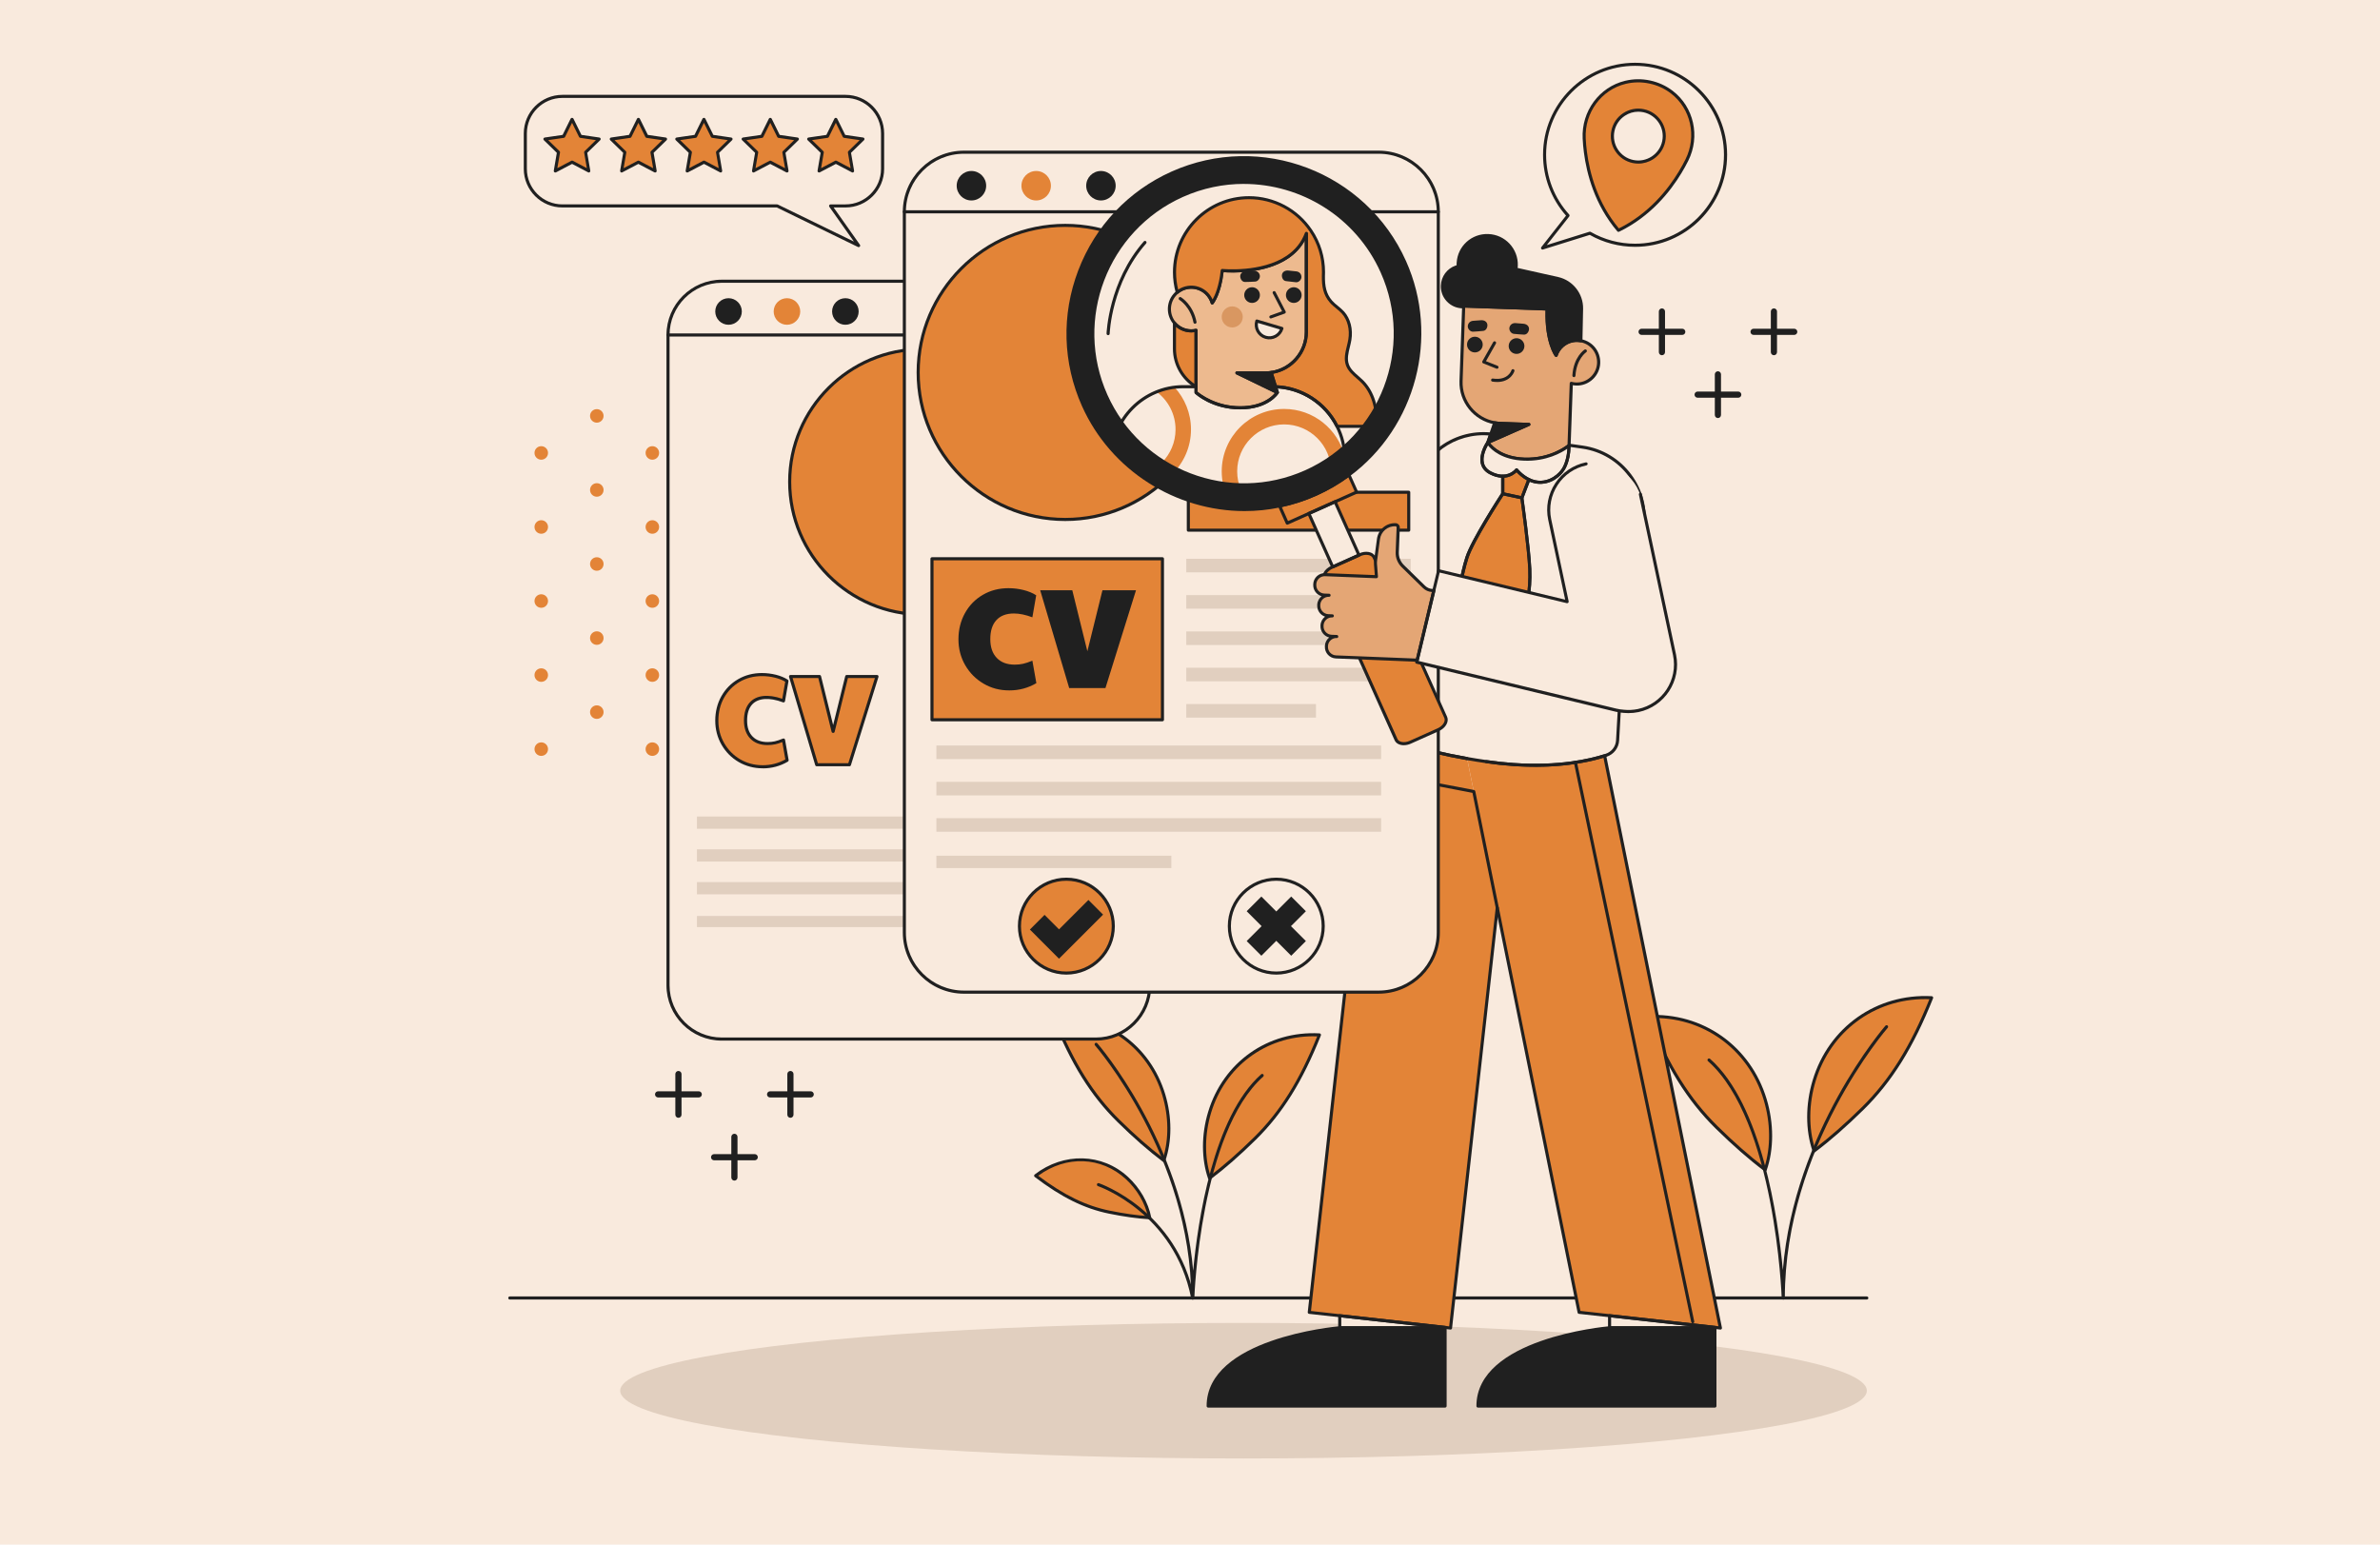 <?xml version="1.0" encoding="UTF-8"?>
<svg xmlns="http://www.w3.org/2000/svg" xmlns:xlink="http://www.w3.org/1999/xlink" viewBox="0 0 770.38 500">
  <defs>
    <style>
      .cls-1 {
        clip-path: url(#clippath);
      }

      .cls-2 {
        fill: none;
      }

      .cls-2, .cls-3, .cls-4, .cls-5, .cls-6, .cls-7, .cls-8, .cls-9 {
        stroke-width: 0px;
      }

      .cls-10 {
        stroke: #202020;
        stroke-linecap: round;
        stroke-linejoin: round;
      }

      .cls-10, .cls-3 {
        fill: #f9eadd;
      }

      .cls-4 {
        fill: #202020;
      }

      .cls-5 {
        fill: #e38437;
      }

      .cls-6 {
        fill: #e1cfbf;
      }

      .cls-7 {
        fill: #d99761;
      }

      .cls-8 {
        fill: #e4a675;
      }

      .cls-9 {
        fill: #edba8f;
      }
    </style>
    <clipPath id="clippath">
      <path class="cls-2" d="m422.69,152.67c-24.64,11.03-53.66-.05-64.69-24.68-11.03-24.65.04-53.66,24.68-64.7,24.63-11.02,53.66.04,64.69,24.69,11.03,24.63-.05,53.66-24.68,64.69Z"/>
    </clipPath>
  </defs>
  <g id="BACKGROUND">
    <rect class="cls-3" width="770.38" height="500"/>
  </g>
  <g id="OBJECTS">
    <g>
      <path class="cls-5" d="m177.39,194.56c0,1.21-.98,2.19-2.19,2.19s-2.19-.98-2.19-2.19.98-2.19,2.19-2.19,2.19.98,2.19,2.19Z"/>
      <path class="cls-5" d="m177.39,146.62c0,1.21-.98,2.19-2.19,2.19s-2.19-.98-2.19-2.19.98-2.19,2.19-2.19,2.19.98,2.19,2.19Z"/>
      <path class="cls-5" d="m177.39,218.53c0,1.21-.98,2.19-2.19,2.19s-2.19-.98-2.19-2.19.98-2.19,2.19-2.19,2.19.98,2.19,2.19Z"/>
      <path class="cls-5" d="m177.39,170.59c0,1.21-.98,2.19-2.19,2.19s-2.19-.98-2.19-2.19.98-2.19,2.19-2.19,2.19.98,2.19,2.19Z"/>
      <path class="cls-5" d="m177.39,242.5c0,1.21-.98,2.19-2.19,2.19s-2.19-.98-2.19-2.19.98-2.19,2.19-2.19,2.19.98,2.19,2.19Z"/>
      <circle class="cls-5" cx="193.18" cy="230.52" r="2.19"/>
      <path class="cls-5" d="m195.37,206.55c0,1.21-.98,2.19-2.19,2.19s-2.19-.98-2.19-2.19.98-2.19,2.19-2.19,2.19.98,2.19,2.19Z"/>
      <path class="cls-5" d="m195.37,182.57c0,1.21-.98,2.19-2.19,2.19s-2.19-.98-2.19-2.19.98-2.19,2.19-2.19,2.19.98,2.19,2.19Z"/>
      <circle class="cls-5" cx="193.18" cy="158.6" r="2.19"/>
      <circle class="cls-5" cx="193.18" cy="134.63" r="2.19"/>
      <circle class="cls-5" cx="211.16" cy="242.5" r="2.19"/>
      <circle class="cls-5" cx="211.16" cy="146.62" r="2.19"/>
      <circle class="cls-5" cx="211.16" cy="170.59" r="2.19"/>
      <circle class="cls-5" cx="211.16" cy="218.53" r="2.19"/>
      <path class="cls-5" d="m213.35,194.56c0,1.21-.98,2.19-2.19,2.19s-2.19-.98-2.19-2.19.98-2.19,2.19-2.19,2.19.98,2.19,2.19Z"/>
      <path class="cls-5" d="m231.33,230.52c0,1.21-.98,2.19-2.19,2.19s-2.19-.98-2.19-2.19.98-2.19,2.19-2.19,2.19.98,2.19,2.19Z"/>
      <path class="cls-5" d="m231.33,158.6c0,1.21-.98,2.19-2.19,2.19s-2.19-.98-2.19-2.19.98-2.19,2.19-2.19,2.19.98,2.19,2.19Z"/>
      <path class="cls-5" d="m231.33,206.55c0,1.21-.98,2.19-2.19,2.19s-2.19-.98-2.19-2.19.98-2.19,2.19-2.19,2.19.98,2.19,2.19Z"/>
      <path class="cls-5" d="m231.33,182.57c0,1.21-.98,2.19-2.19,2.19s-2.19-.98-2.19-2.19.98-2.19,2.19-2.19,2.19.98,2.19,2.19Z"/>
      <path class="cls-5" d="m249.31,146.62c0,1.21-.98,2.19-2.19,2.19s-2.19-.98-2.19-2.19.98-2.19,2.19-2.19,2.19.98,2.19,2.19Z"/>
      <path class="cls-5" d="m249.31,218.53c0,1.21-.98,2.19-2.19,2.19s-2.19-.98-2.19-2.19.98-2.19,2.19-2.19,2.19.98,2.19,2.19Z"/>
      <path class="cls-5" d="m231.33,134.63c0,1.21-.98,2.19-2.19,2.19s-2.19-.98-2.19-2.19.98-2.19,2.19-2.19,2.19.98,2.19,2.19Z"/>
      <path class="cls-5" d="m249.31,242.5c0,1.21-.98,2.19-2.19,2.19s-2.19-.98-2.19-2.19.98-2.19,2.19-2.19,2.19.98,2.19,2.19Z"/>
      <path class="cls-5" d="m249.31,194.56c0,1.21-.98,2.19-2.19,2.19s-2.19-.98-2.19-2.19.98-2.19,2.19-2.19,2.19.98,2.19,2.19Z"/>
      <path class="cls-5" d="m249.31,170.59c0,1.21-.98,2.19-2.19,2.19s-2.19-.98-2.19-2.19.98-2.19,2.19-2.19,2.19.98,2.19,2.19Z"/>
      <circle class="cls-5" cx="265.1" cy="230.52" r="2.19"/>
      <path class="cls-5" d="m267.29,206.55c0,1.21-.98,2.19-2.19,2.19s-2.19-.98-2.19-2.19.98-2.19,2.19-2.19,2.19.98,2.19,2.19Z"/>
      <path class="cls-5" d="m267.29,182.57c0,1.21-.98,2.19-2.19,2.19s-2.19-.98-2.19-2.19.98-2.19,2.19-2.19,2.19.98,2.19,2.19Z"/>
      <circle class="cls-5" cx="265.1" cy="158.6" r="2.19"/>
      <circle class="cls-5" cx="265.1" cy="134.63" r="2.19"/>
      <circle class="cls-5" cx="283.08" cy="170.59" r="2.19"/>
      <circle class="cls-5" cx="283.08" cy="218.53" r="2.19"/>
      <circle class="cls-5" cx="283.08" cy="146.62" r="2.19"/>
      <circle class="cls-5" cx="283.08" cy="242.5" r="2.19"/>
      <path class="cls-5" d="m285.27,194.56c0,1.21-.98,2.19-2.19,2.19s-2.19-.98-2.19-2.19.98-2.19,2.19-2.19,2.19.98,2.19,2.19Z"/>
    </g>
    <g>
      <path class="cls-5" d="m587.22,372.57c-2.51-7.22-2.18-15.51,0-22.75,5.07-16.82,20.5-27.77,38.03-26.84-5.38,13.52-11.87,25.56-22.31,35.83-4.94,4.86-10.19,9.59-15.73,13.76Z"/>
      <path class="cls-4" d="m587.22,373.07s-.1,0-.15-.02c-.15-.05-.27-.16-.33-.31-2.37-6.82-2.37-15.22,0-23.06,5.19-17.21,20.69-28.15,38.54-27.2.16,0,.31.09.39.23.09.14.1.3.04.45-6.32,15.85-13.23,26.96-22.42,36.01-5.6,5.51-10.76,10.03-15.78,13.8-.09.07-.19.1-.3.1Zm35.93-49.65c-16.51,0-30.6,10.45-35.45,26.54-2.23,7.39-2.3,15.29-.23,21.79,4.81-3.66,9.77-8.02,15.13-13.3,8.96-8.82,15.74-19.64,21.93-35.01-.46-.02-.92-.02-1.38-.02Z"/>
      <path class="cls-5" d="m571.38,378.69c2.51-7.22,2.18-15.51,0-22.75-5.07-16.82-20.5-27.77-38.03-26.84,5.38,13.52,11.87,25.56,22.31,35.83,4.94,4.86,10.19,9.59,15.73,13.76Z"/>
      <path class="cls-4" d="m571.38,379.19c-.11,0-.21-.03-.3-.1-5.02-3.78-10.18-8.29-15.78-13.8-9.19-9.05-16.1-20.15-22.42-36.01-.06-.15-.04-.32.04-.45.09-.14.23-.22.39-.23,17.86-.95,33.35,9.99,38.54,27.2,2.36,7.84,2.36,16.24,0,23.06-.05.15-.17.27-.33.31-.05.01-.1.02-.15.02Zm-37.31-49.63c6.19,15.37,12.97,26.19,21.93,35.01,5.36,5.28,10.31,9.63,15.13,13.3,2.08-6.5,2-14.4-.23-21.79-4.99-16.54-19.76-27.14-36.83-26.52Z"/>
      <path class="cls-4" d="m577.22,420.68c-.27,0-.49-.21-.5-.48-.02-.57-2.09-57.38-23.86-76.69-.21-.18-.23-.5-.04-.71.18-.21.5-.22.71-.04,16.74,14.85,21.99,51.33,23.56,68.37,3.63-44.93,32.88-78.73,33.19-79.09.18-.21.5-.23.71-.05.21.18.23.5.05.71-.33.38-33.31,38.51-33.31,87.49,0,.27-.22.5-.49.5h0Z"/>
    </g>
    <g>
      <path class="cls-5" d="m372.16,394.19c-.97-5.03-3.84-9.59-7.38-12.85-8.23-7.58-20.24-7.92-29.55-.74,7.33,5.6,14.8,9.94,23.84,11.79,4.28.87,8.69,1.55,13.08,1.81Z"/>
      <path class="cls-4" d="m372.16,394.69s-.02,0-.03,0c-3.99-.23-8.29-.83-13.15-1.82-8-1.63-15.42-5.3-24.05-11.88-.12-.09-.2-.24-.2-.4,0-.16.07-.3.19-.4,9.41-7.25,21.82-6.93,30.19.77,3.87,3.56,6.61,8.34,7.53,13.13.03.15-.01.31-.12.42-.09.11-.23.17-.38.17Zm-36.1-14.09c8.28,6.24,15.43,9.73,23.11,11.29,4.55.93,8.6,1.51,12.36,1.76-.99-4.37-3.55-8.69-7.09-11.95-7.98-7.34-19.3-7.76-28.38-1.11Z"/>
      <path class="cls-5" d="m376.71,375.66c2.34-6.75,2.04-14.51,0-21.28-4.74-15.73-19.17-25.97-35.57-25.1,5.04,12.64,11.1,23.91,20.86,33.51,4.62,4.54,9.53,8.97,14.71,12.87Z"/>
      <path class="cls-4" d="m376.71,376.16c-.11,0-.21-.03-.3-.1-4.69-3.53-9.52-7.75-14.76-12.91-8.6-8.46-15.07-18.85-20.97-33.68-.06-.15-.04-.32.04-.45.09-.14.23-.22.39-.23,16.72-.88,31.22,9.35,36.07,25.46,2.21,7.34,2.21,15.2,0,21.58-.05.15-.17.27-.33.31-.05.01-.1.02-.15.02Zm-34.84-46.41c5.78,14.35,12.12,24.45,20.48,32.69,5,4.92,9.62,8.99,14.11,12.4,1.93-6.07,1.85-13.42-.23-20.31-4.65-15.43-18.41-25.32-34.36-24.78Z"/>
      <path class="cls-5" d="m391.53,381.38c-2.34-6.75-2.04-14.51,0-21.28,4.74-15.73,19.17-25.97,35.57-25.1-5.04,12.64-11.1,23.91-20.86,33.51-4.62,4.54-9.53,8.97-14.71,12.87Z"/>
      <path class="cls-4" d="m391.53,381.88s-.1,0-.15-.02c-.15-.05-.27-.16-.33-.31-2.21-6.38-2.22-14.25,0-21.58,4.86-16.11,19.32-26.36,36.07-25.46.16,0,.31.09.39.23.09.14.1.3.04.46-5.91,14.83-12.38,25.22-20.97,33.68-5.23,5.15-10.06,9.38-14.76,12.91-.09.07-.19.1-.3.1Zm33.6-46.43c-15.42,0-28.59,9.77-33.12,24.8-2.08,6.89-2.15,14.25-.23,20.31,4.49-3.42,9.11-7.49,14.11-12.4,8.37-8.23,14.7-18.33,20.48-32.68-.41-.01-.83-.02-1.24-.02Z"/>
      <path class="cls-4" d="m386.06,420.68h0c-.27,0-.49-.23-.49-.5,0-45.81-30.83-81.44-31.14-81.79-.18-.21-.16-.52.05-.71.21-.18.52-.16.71.05.29.33,27.5,31.77,31.02,73.62,1.51-16.09,6.47-49.8,22.01-63.59.21-.18.52-.17.71.04.18.21.16.52-.04.71-20.34,18.05-22.28,71.16-22.3,71.7,0,.27-.23.48-.5.48Z"/>
      <path class="cls-4" d="m386.06,420.68c-.23,0-.44-.16-.49-.4-5.41-27.69-29.93-36.25-30.18-36.33-.26-.09-.4-.37-.31-.63.09-.26.37-.41.63-.31.25.08,25.32,8.81,30.84,37.08.05.27-.12.53-.4.59-.03,0-.06,0-.1,0Z"/>
    </g>
    <ellipse class="cls-6" cx="402.51" cy="450.18" rx="201.76" ry="21.94"/>
    <path class="cls-4" d="m604.27,420.67H165.02c-.28,0-.5-.22-.5-.5s.22-.5.5-.5h439.25c.28,0,.5.22.5.5s-.22.5-.5.5Z"/>
    <g>
      <g>
        <rect class="cls-3" x="216.23" y="91.04" width="155.93" height="245.32" rx="17.4" ry="17.4"/>
        <circle class="cls-4" cx="273.64" cy="100.83" r="4.3"/>
        <circle class="cls-5" cx="254.73" cy="100.83" r="4.3"/>
        <circle class="cls-4" cx="235.82" cy="100.83" r="4.3"/>
        <path class="cls-4" d="m354.76,336.86h-121.13c-9.87,0-17.9-8.03-17.9-17.9V108.44c0-9.87,8.03-17.9,17.9-17.9h121.13c9.87,0,17.9,8.03,17.9,17.9v210.51c0,9.87-8.03,17.9-17.9,17.9Zm-121.13-245.32c-9.32,0-16.9,7.58-16.9,16.9v210.51c0,9.32,7.58,16.9,16.9,16.9h121.13c9.32,0,16.9-7.58,16.9-16.9V108.44c0-9.32-7.58-16.9-16.9-16.9h-121.13Z"/>
        <path class="cls-4" d="m372.17,108.94h-155.93c-.28,0-.5-.22-.5-.5s.22-.5.5-.5h155.93c.28,0,.5.22.5.5s-.22.5-.5.5Z"/>
      </g>
      <rect class="cls-6" x="298.56" y="209.78" width="65.55" height="3.96"/>
      <rect class="cls-6" x="298.56" y="220.39" width="65.55" height="3.96"/>
      <rect class="cls-6" x="298.56" y="231" width="65.55" height="3.96"/>
      <rect class="cls-6" x="298.56" y="241.61" width="65.55" height="3.96"/>
      <rect class="cls-6" x="298.56" y="252.22" width="37.88" height="3.96"/>
      <g>
        <rect class="cls-6" x="225.59" y="264.32" width="129.88" height="3.96"/>
        <rect class="cls-6" x="225.59" y="274.93" width="129.88" height="3.96"/>
        <rect class="cls-6" x="225.59" y="285.54" width="129.88" height="3.96"/>
        <rect class="cls-6" x="225.59" y="296.51" width="68.61" height="3.6"/>
      </g>
      <g>
        <path class="cls-5" d="m239.35,246.24c-2.26-1.31-4.04-3.11-5.36-5.4-1.31-2.28-1.97-4.81-1.97-7.57s.64-5.37,1.91-7.64c1.27-2.27,3.02-4.05,5.23-5.33,2.21-1.29,4.7-1.93,7.47-1.93,1.49,0,2.96.18,4.4.54,1.44.36,2.67.87,3.69,1.54l-1.12,6.44c-1.99-.75-3.79-1.12-5.4-1.12-2.21,0-3.92.64-5.1,1.93-1.19,1.29-1.79,3.14-1.79,5.54s.63,4.19,1.89,5.5c1.26,1.31,3.01,1.97,5.25,1.97.86,0,1.66-.08,2.41-.25.75-.17,1.66-.47,2.74-.92l1.16,6.56c-2.41,1.41-5.04,2.12-7.89,2.12s-5.28-.66-7.53-1.97Z"/>
        <path class="cls-5" d="m255.9,218.98h9.38l4.4,17.81,4.4-17.81h9.8l-8.92,28.56h-10.59l-8.47-28.56Z"/>
      </g>
      <g>
        <path class="cls-4" d="m246.89,248.71c-2.84,0-5.46-.69-7.79-2.04-2.32-1.35-4.18-3.23-5.54-5.58-1.35-2.35-2.04-4.98-2.04-7.82s.66-5.55,1.97-7.88c1.31-2.34,3.13-4.2,5.42-5.52,2.28-1.33,4.88-2,7.72-2,1.53,0,3.05.19,4.52.55,1.49.38,2.79.91,3.85,1.6.17.11.25.31.22.51l-1.12,6.44c-.03.15-.12.27-.24.35-.13.07-.28.09-.42.03-4.48-1.69-8.06-1.37-9.96.68-1.1,1.19-1.65,2.94-1.65,5.21s.59,3.94,1.75,5.15c1.15,1.21,2.8,1.82,4.89,1.82.82,0,1.6-.08,2.3-.23.72-.16,1.62-.46,2.66-.89.14-.06.3-.05.43.02.13.07.23.2.25.35l1.16,6.56c.04.21-.06.41-.24.52-2.47,1.45-5.21,2.19-8.14,2.19Zm-.25-29.85c-2.67,0-5.1.63-7.22,1.86-2.13,1.24-3.82,2.97-5.05,5.15-1.22,2.18-1.84,4.67-1.84,7.39s.64,5.13,1.9,7.32c1.27,2.2,3.01,3.95,5.17,5.22t0,0c2.17,1.26,4.62,1.91,7.28,1.91s5.09-.63,7.33-1.88l-.99-5.61c-.85.33-1.61.57-2.25.71-.77.17-1.62.26-2.52.26-2.38,0-4.26-.71-5.61-2.12-1.35-1.4-2.03-3.37-2.03-5.85s.65-4.51,1.92-5.88c2.1-2.28,5.83-2.75,10.48-1.14l.96-5.52c-.91-.55-2.01-.98-3.27-1.3-1.39-.35-2.83-.52-4.28-.52Z"/>
        <path class="cls-4" d="m274.95,248.05h-10.59c-.22,0-.42-.15-.48-.36l-8.47-28.56c-.04-.15-.02-.31.08-.44.09-.13.24-.2.4-.2h9.38c.23,0,.43.16.49.38l3.92,15.84,3.91-15.84c.06-.22.26-.38.49-.38h9.8c.16,0,.31.08.4.2.09.13.12.29.07.45l-8.92,28.56c-.06.21-.26.35-.48.35Zm-10.21-1h9.85l8.61-27.56h-8.73l-4.31,17.43c-.11.45-.86.45-.97,0l-4.31-17.43h-8.32l8.17,27.56Z"/>
      </g>
      <circle class="cls-5" cx="298.56" cy="155.97" r="42.95" transform="translate(-37.27 129.85) rotate(-23.14)"/>
      <path class="cls-4" d="m298.56,199.42c-23.96,0-43.45-19.49-43.45-43.45s19.49-43.45,43.45-43.45,43.45,19.49,43.45,43.45-19.49,43.45-43.45,43.45Zm0-85.9c-23.41,0-42.45,19.04-42.45,42.45s19.04,42.45,42.45,42.45,42.45-19.04,42.45-42.45-19.04-42.45-42.45-42.45Z"/>
    </g>
    <g>
      <path class="cls-8" d="m509.1,110.29c.5-.09,1.02-.14,1.56-.12.36.02.72.06,1.07.12,3.37.64,5.86,3.66,5.74,7.2-.14,3.9-3.42,6.95-7.31,6.81-.54-.02-1.06-.1-1.55-.23l-.72,20.04v.07s-5.49,4.77-14.46,4.45c-8.98-.32-11.83-5.39-11.83-5.39l4.99-2.2,8.3-3.66-9.22-.33c-.63-.02-1.25-.09-1.85-.2-6.37-1.13-11.14-6.85-10.9-13.49l.85-24.04v-.26s27.01.96,27.01.96c-.38,10.58,2.92,15,2.92,15,.8-2.43,2.86-4.25,5.4-4.73Z"/>
      <path class="cls-4" d="m473.28,99.32c-3.66-.13-6.52-3.2-6.39-6.85.1-2.81,1.94-5.15,4.44-6.03.22-.07.44-.14.67-.19,0-.31-.02-.62,0-.93,0-.09,0-.18.02-.27.32-5.07,4.62-8.99,9.73-8.8,5.19.18,9.25,4.54,9.07,9.74-.02.38-.06.75-.12,1.12l13.58,3.04c4.56,1.03,7.76,5.11,7.67,9.77l-.21,10.37c-.35-.06-.71-.1-1.07-.12-.54-.02-1.06.03-1.56.12-2.54.48-4.6,2.3-5.4,4.73,0,0-3.3-4.42-2.92-15l-27-.96v.26c-.17.01-.33.01-.5,0Z"/>
      <path class="cls-4" d="m494.3,149.15c-.29,0-.59,0-.89-.02-9.16-.33-12.13-5.43-12.25-5.64-.07-.12-.08-.27-.04-.4.04-.13.14-.24.27-.3l11.3-4.98-7.04-.25c-.63-.02-1.28-.09-1.92-.21-6.69-1.19-11.55-7.21-11.31-14l.86-24.3c.01-.28.25-.51.52-.48l27,.96c.13,0,.26.06.35.16.09.1.14.23.13.36-.28,7.78,1.46,12.17,2.34,13.86,1.04-2.12,3.03-3.65,5.39-4.1,0,0,0,0,0,0,.58-.11,1.13-.15,1.67-.13.39.02.77.06,1.14.13,3.7.7,6.28,3.94,6.16,7.71-.15,4.17-3.68,7.45-7.83,7.29-.35-.01-.71-.05-1.05-.11l-.7,19.44c0,.14-.07.34-.17.43-.22.19-5.38,4.59-13.91,4.59Zm-11.95-5.69c.95,1.21,4.12,4.43,11.09,4.68,7.85.27,12.99-3.44,13.95-4.2l.71-19.88c0-.15.08-.29.2-.38.12-.09.28-.12.43-.08.47.12.95.2,1.44.21,3.6.13,6.66-2.71,6.79-6.33.11-3.27-2.13-6.08-5.33-6.69-.32-.06-.66-.09-1-.11-.46-.02-.93.02-1.44.11-2.35.44-4.27,2.13-5.02,4.39-.06.18-.21.31-.39.34-.18.03-.37-.04-.48-.19-.14-.18-3.3-4.54-3.03-14.82l-26-.92-.84,23.8c-.23,6.3,4.28,11.88,10.49,12.98.6.11,1.19.17,1.78.19l9.22.33c.23,0,.43.18.47.41.04.23-.08.46-.29.55l-12.73,5.61Z"/>
      <path class="cls-4" d="m503.7,115.52c-.16,0-.31-.07-.4-.2-.14-.18-3.3-4.54-3.03-14.82l-26.07-.93c-.08.14-.23.23-.4.24-.18,0-.36.01-.54,0-1.9-.07-3.66-.87-4.96-2.26-1.3-1.39-1.98-3.2-1.91-5.1.11-2.96,1.98-5.5,4.77-6.48.11-.04.22-.07.33-.1,0-.19,0-.38,0-.56,0-.09.01-.2.02-.31.34-5.37,4.85-9.44,10.24-9.24,5.46.19,9.74,4.79,9.55,10.26-.01.24-.03.48-.06.72l13.13,2.94c4.76,1.08,8.15,5.39,8.06,10.27l-.21,10.37c0,.15-.07.28-.18.38-.11.09-.26.13-.4.11-.33-.06-.67-.09-1.01-.11-.46-.02-.93.02-1.44.11-2.35.44-4.27,2.13-5.01,4.39-.06.18-.21.31-.39.34-.03,0-.05,0-.08,0Zm-29.92-16.96s.01,0,.02,0l27,.96c.13,0,.26.06.35.16.09.1.14.23.13.36-.28,7.78,1.46,12.17,2.34,13.86,1.04-2.12,3.03-3.65,5.39-4.1.59-.11,1.14-.15,1.67-.13.19.01.38.03.56.05l.2-9.81c.08-4.4-2.98-8.3-7.28-9.27l-13.58-3.04c-.26-.06-.43-.31-.38-.57.06-.35.09-.71.11-1.07.17-4.91-3.68-9.04-8.59-9.21-4.91-.17-8.91,3.48-9.21,8.33-.01.1-.02.17-.02.24,0,.32,0,.61,0,.91,0,.24-.16.45-.39.5-.21.05-.42.11-.62.18-2.39.84-4,3.03-4.09,5.57-.06,1.63.52,3.19,1.64,4.39,1.12,1.2,2.63,1.89,4.27,1.95.02,0,.03,0,.04,0,.08-.16.25-.26.44-.26Z"/>
      <path class="cls-4" d="m488.35,111.93c-.05,1.4,1.05,2.58,2.45,2.63,1.4.05,2.58-1.05,2.63-2.45.05-1.4-1.05-2.58-2.45-2.63-1.4-.05-2.58,1.05-2.63,2.45Z"/>
      <path class="cls-4" d="m474.86,111.45c-.05,1.4,1.05,2.58,2.45,2.63,1.4.05,2.58-1.05,2.63-2.45.05-1.4-1.05-2.58-2.45-2.63-1.4-.05-2.58,1.05-2.63,2.45Z"/>
      <path class="cls-4" d="m476.94,103.84c.76-.04,1.72-.1,2.36-.17.92-.09,1.93.29,2.13,1.31.16.84-.33,2.03-1.31,2.13-1.1.11-2.2.21-3.31.26-.93.04-1.77-.93-1.7-1.83.08-1.02.84-1.66,1.83-1.7Z"/>
      <path class="cls-4" d="m490.66,104.6c.76.08,1.72.16,2.36.19.92.05,1.87.58,1.91,1.62.03.85-.63,1.95-1.62,1.91-1.1-.06-2.21-.13-3.31-.25-.92-.1-1.61-1.19-1.41-2.06.24-1,1.08-1.51,2.06-1.41Z"/>
      <path class="cls-4" d="m484.56,119.37c-.06,0-.12-.01-.19-.04l-4.28-1.71c-.13-.05-.24-.16-.29-.3-.05-.14-.03-.29.04-.41l3.5-6.18c.14-.24.44-.32.68-.19.24.14.33.44.19.68l-3.22,5.69,3.75,1.5c.26.1.38.39.28.65-.08.2-.27.31-.46.31Z"/>
      <path class="cls-4" d="m484.58,123.65c-.47,0-.97-.04-1.51-.12-.27-.04-.46-.29-.42-.57.04-.27.29-.46.57-.42,4.99.74,6.01-2.65,6.02-2.68.08-.27.35-.42.62-.34.26.08.42.35.34.62-.01.04-1.06,3.52-5.62,3.52Z"/>
      <polygon class="cls-3" points="555.11 429.69 555.1 429.81 521 429.81 521 425.9 555.11 429.69"/>
      <path class="cls-4" d="m555.1,429.81v25.34h-76.7c0-21.61,42.6-25.34,42.6-25.34h34.1Z"/>
      <path class="cls-3" d="m486.43,154.15v5.68s-9.7,14.85-11.57,20.61c-1.86,5.77-2.69,12.51-2.69,12.51,0,0-2.78,21.96,6.25,24.19,9.04,2.22,15.49-19.6,15.49-19.6,0,0,1.61-6.12,1.28-13.34-.33-7.23-2.56-23.04-2.56-23.04l2.26-5.91c1.15.56,2.51.94,4.01.87,4.68-.23,7.04-4.08,7.04-4.08,0,0,1.95-2.59,1.95-7.86v-.07l4.41.63c12.65,1.83,21.51,13.67,19.69,26.32l-7.41,51.41v.13s-.96,17.05-.96,17.05c-.12,2.22-1.59,4.12-3.69,4.82-.17.06-.35.12-.53.17-5.11,1.64-15.03,3.84-29.58,2.83-2.75-.19-5.66-.49-8.74-.94-2.16-.31-4.22-.64-6.19-.99-15.29-2.68-24.86-6.26-29.67-8.42-.18-.08-.35-.17-.51-.27-1.87-1.13-2.78-3.39-2.15-5.52l8.84-30.16,5.89-40.89c1.78-12.29,13.02-21.01,25.27-19.79l-.96,2.75s-4.77,6.9.82,9.82c1.54.81,2.88,1.09,4.01,1.09Z"/>
      <path class="cls-5" d="m478.42,217.14c-9.03-2.23-6.25-24.19-6.25-24.19,0,0,.83-6.74,2.69-12.51,1.87-5.76,11.57-20.61,11.57-20.61l6.2,1.33s2.23,15.81,2.56,23.04c.33,7.22-1.28,13.34-1.28,13.34,0,0-6.45,21.82-15.49,19.6Z"/>
      <path class="cls-3" d="m507.89,144.18c0,5.27-1.95,7.86-1.95,7.86,0,0-2.36,3.85-7.04,4.08-1.5.07-2.86-.31-4.01-.87-2.45-1.19-3.99-3.16-3.99-3.16,0,0-1.52,2.04-4.47,2.06-1.13,0-2.47-.28-4.01-1.09-5.59-2.92-.82-9.82-.82-9.82,0,0,2.85,5.07,11.83,5.39,8.97.32,14.46-4.45,14.46-4.45Z"/>
      <path class="cls-5" d="m486.43,154.15c2.95-.02,4.47-2.06,4.47-2.06,0,0,1.54,1.97,3.99,3.16l-2.26,5.91-6.2-1.33v-5.68Z"/>
      <path class="cls-4" d="m485.67,137.05l9.22.33-8.3,3.66-4.99,2.2.96-2.75,1.23-3.51.03-.13c.6.11,1.22.18,1.85.2Z"/>
      <path class="cls-5" d="m489.82,247.47c14.55,1.01,24.47-1.19,29.58-2.83l37.47,185.25-1.76-.2-34.11-3.79-9.85-1.09-26.49-130.96-9.77-48.31c1.97.35,4.03.68,6.19.99,3.08.45,5.99.75,8.74.94Z"/>
      <path class="cls-5" d="m445.22,237.12c4.81,2.16,14.38,5.74,29.67,8.42l9.77,48.31-15.13,136.04-1.76-.2-34.11-3.79-9.85-1.09,20.9-187.96c.16.1.33.19.51.27Z"/>
      <polygon class="cls-3" points="467.77 429.69 467.76 429.81 433.66 429.81 433.66 425.9 467.77 429.69"/>
      <path class="cls-4" d="m467.76,429.81v25.34h-76.69c0-21.61,42.59-25.34,42.59-25.34h34.1Z"/>
      <path class="cls-4" d="m555.1,430.31h-34.1c-.28,0-.5-.22-.5-.5v-3.91c0-.14.06-.28.17-.37.11-.09.25-.14.39-.12l34.11,3.79c.27.03.46.27.44.54v.12c-.03.26-.25.46-.51.46Zm-33.6-1h25.66l-25.66-2.85v2.85Z"/>
      <path class="cls-4" d="m555.1,455.65h-76.7c-.28,0-.5-.22-.5-.5,0-21.82,41.3-25.68,43.06-25.84h34.14c.28,0,.5.22.5.5v25.34c0,.28-.22.5-.5.5Zm-76.19-1h75.69v-24.34h-33.6c-.37.04-41.43,3.87-42.09,24.34Z"/>
      <path class="cls-4" d="m496.97,248.23c-2.26,0-4.65-.08-7.19-.25-2.92-.2-5.87-.52-8.78-.94-2.14-.31-4.22-.64-6.2-.99-14.85-2.6-24.4-6.04-29.79-8.46-.2-.09-.39-.19-.57-.3-2.08-1.26-3.05-3.76-2.37-6.09l8.84-30.16,5.87-40.82c1.83-12.6,13.15-21.48,25.82-20.22.15.02.29.1.37.23.08.13.1.29.05.43l-.96,2.75s-.04.08-.06.12c-.02.03-2.38,3.5-1.68,6.36.29,1.16,1.07,2.09,2.32,2.74,1.3.69,2.58,1.03,3.78,1.03.28,0,.5.22.5.5v5.68c0,.1-.03.19-.08.27-.1.15-9.69,14.86-11.51,20.49-1.82,5.66-2.66,12.35-2.67,12.42-.03.22-2.62,21.55,5.87,23.64,8.46,2.08,14.83-19.04,14.89-19.26.01-.05,1.58-6.12,1.26-13.18-.33-7.12-2.53-22.84-2.56-22.99-.01-.08,0-.17.03-.25l2.26-5.91c.05-.13.15-.23.28-.29.13-.05.28-.05.4.02,1.24.6,2.51.88,3.77.82,4.35-.21,6.62-3.81,6.64-3.84.04-.06,1.88-2.59,1.88-7.6,0-.15.06-.32.17-.41.11-.09.26-.17.4-.15l4.41.63c12.96,1.87,21.98,13.94,20.11,26.89l-7.42,51.51-.95,17.04c-.13,2.43-1.71,4.49-4.03,5.27-.17.06-.36.12-.55.18-3.89,1.25-11.53,3.1-22.56,3.1Zm-16.75-107.35c-11.17,0-20.8,8.18-22.44,19.48l-5.89,40.89-8.86,30.23c-.56,1.89.23,3.93,1.93,4.95.15.09.3.17.45.24,5.34,2.4,14.8,5.8,29.55,8.38,1.97.35,4.05.68,6.17.99,2.88.42,5.81.74,8.7.94,14.77,1.03,24.75-1.32,29.39-2.81.19-.05.36-.11.52-.17,1.93-.64,3.25-2.36,3.36-4.38l.96-17.19,7.41-51.44c1.79-12.41-6.86-23.96-19.27-25.75l-3.85-.55c-.13,5.06-1.96,7.55-2.04,7.66-.08.13-2.53,4.04-7.42,4.28-1.26.06-2.52-.17-3.76-.69l-2.03,5.29c.21,1.52,2.24,16.13,2.55,22.96.33,7.21-1.28,13.43-1.3,13.49-.26.88-6.06,20.13-14.67,20.13-.47,0-.94-.06-1.42-.17-9.35-2.31-6.74-23.82-6.63-24.74,0-.07.86-6.85,2.71-12.6,1.8-5.54,10.54-19.06,11.55-20.61v-5.05c-1.21-.08-2.47-.46-3.74-1.13-1.51-.79-2.46-1.93-2.82-3.39-.77-3.11,1.45-6.6,1.79-7.1l.73-2.08c-.55-.04-1.11-.06-1.65-.06Z"/>
      <path class="cls-4" d="m479.72,217.8c-.47,0-.94-.06-1.42-.17h0c-9.35-2.31-6.74-23.82-6.63-24.74,0-.07.86-6.85,2.71-12.6,1.87-5.76,11.23-20.12,11.63-20.73.11-.17.33-.26.52-.22l6.2,1.33c.21.04.36.21.39.42.02.16,2.24,15.92,2.56,23.09.33,7.21-1.28,13.43-1.3,13.49-.26.88-6.06,20.13-14.67,20.13Zm-1.18-1.15c8.5,2.08,14.83-19.04,14.89-19.26.01-.05,1.58-6.12,1.26-13.18-.3-6.53-2.18-20.29-2.51-22.65l-5.52-1.18c-1.35,2.09-9.64,15.01-11.33,20.2-1.82,5.66-2.66,12.35-2.67,12.42-.03.22-2.62,21.54,5.87,23.64h0Z"/>
      <path class="cls-4" d="m498.54,156.63c-1.3,0-2.6-.31-3.87-.93-1.83-.89-3.16-2.18-3.78-2.86-.67.66-2.16,1.79-4.46,1.81-1.37,0-2.8-.39-4.25-1.15-1.51-.79-2.46-1.93-2.82-3.39-.81-3.29,1.72-7.01,1.83-7.16.1-.14.26-.22.43-.21.17,0,.33.1.41.25.03.05,2.85,4.83,11.41,5.14,8.71.3,14.06-4.28,14.11-4.33.15-.13.36-.16.54-.08.18.08.29.26.29.46,0,5.38-1.97,8.05-2.05,8.16-.08.13-2.53,4.04-7.42,4.28-.13,0-.26,0-.38,0Zm-7.64-5.04c.15,0,.3.07.39.19.01.02,1.5,1.9,3.82,3.02,1.24.6,2.51.88,3.77.82,4.36-.21,6.62-3.81,6.64-3.84.04-.06,1.62-2.24,1.85-6.57-1.89,1.33-6.85,4.17-13.95,3.92-7.28-.26-10.65-3.54-11.79-4.98-.64,1.13-1.82,3.6-1.29,5.73.29,1.16,1.07,2.09,2.32,2.74,1.3.69,2.58,1.03,3.78,1.03,2.65-.02,4.01-1.79,4.07-1.86.09-.12.24-.2.39-.2h0Z"/>
      <path class="cls-4" d="m492.63,161.66s-.07,0-.1-.01l-6.2-1.33c-.23-.05-.4-.25-.4-.49v-5.68c0-.27.22-.5.5-.5,2.65-.02,4.02-1.79,4.07-1.86.09-.12.24-.2.39-.2.16,0,.3.07.4.19.01.02,1.5,1.9,3.82,3.02.23.11.34.39.25.63l-2.26,5.91c-.08.2-.26.32-.47.32Zm-5.7-2.23l5.39,1.16,1.95-5.09c-1.62-.87-2.8-2.02-3.37-2.65-.62.61-1.95,1.63-3.96,1.79v4.8Z"/>
      <path class="cls-4" d="m481.6,143.74c-.12,0-.25-.05-.34-.13-.15-.13-.2-.34-.13-.53l2.2-6.34c.06-.26.31-.43.58-.38.59.11,1.19.17,1.77.19h0l9.22.33c.23,0,.43.18.47.41.04.23-.08.46-.29.55l-13.29,5.86c-.07.03-.13.04-.2.04Zm2.56-6.33l-1.71,4.9,10.24-4.52-7.04-.25c-.49-.02-.99-.06-1.49-.14Z"/>
      <path class="cls-4" d="m469.53,430.39s-.04,0-.06,0l-1.76-.2-43.96-4.88c-.13-.01-.25-.08-.34-.18-.08-.1-.12-.24-.11-.37l20.9-187.96c.02-.17.12-.32.28-.39.16-.08.34-.07.48.03.14.09.29.17.45.24,5.34,2.4,14.8,5.8,29.55,8.38.27.05.45.31.41.58-.05.27-.31.46-.58.41-14.75-2.59-24.27-5.99-29.68-8.41l-20.76,186.74,44.73,4.97,15.07-135.54c.03-.27.26-.47.55-.44.27.03.47.28.44.55l-15.13,136.04c-.01.13-.08.25-.19.33-.09.07-.2.11-.31.11Z"/>
      <path class="cls-4" d="m467.76,430.31h-34.1c-.28,0-.5-.22-.5-.5v-3.91c0-.14.06-.28.17-.37.11-.09.25-.14.39-.12l34.11,3.79c.27.03.46.27.44.54v.12c-.03.26-.25.46-.51.46Zm-33.6-1h25.66l-25.66-2.85v2.85Z"/>
      <path class="cls-4" d="m467.76,455.65h-76.69c-.28,0-.5-.22-.5-.5,0-21.82,41.29-25.68,43.05-25.84h34.14c.28,0,.5.22.5.5v25.34c0,.28-.22.5-.5.5Zm-76.18-1h75.68v-24.34h-33.6c-.37.04-41.43,3.87-42.08,24.34Z"/>
      <path class="cls-4" d="m547.92,428.36c-.23,0-.44-.16-.49-.4l-37.97-181.06c-.06-.27.12-.54.39-.59.27-.06.53.12.59.39l37.97,181.06c.06.27-.12.54-.39.59-.03,0-.07.01-.1.01Z"/>
      <path class="cls-4" d="m556.87,430.39s-.04,0-.06,0l-1.76-.2-43.96-4.88c-.22-.02-.39-.18-.44-.4l-34.03-168.26-13.59-2.6c-.27-.05-.45-.31-.4-.59.05-.27.32-.45.58-.4l13.92,2.67c.2.04.36.19.4.39l34.03,168.23,44.68,4.96-37.22-184.03c-4.91,1.51-14.84,3.68-29.23,2.69-2.92-.2-5.87-.52-8.78-.94-.27-.04-.46-.29-.42-.57.04-.27.29-.46.57-.42,2.88.42,5.81.74,8.7.94,14.77,1.03,24.75-1.32,29.39-2.81.13-.04.28-.03.41.05.12.07.21.19.24.33l37.47,185.25c.03.16-.01.32-.12.44-.09.1-.23.16-.37.16Z"/>
      <path class="cls-4" d="m509.46,122.08s-.02,0-.03,0c-.28-.02-.49-.26-.47-.53.38-6,3.79-8.28,3.93-8.37.23-.15.54-.08.69.15.15.23.09.54-.14.69-.03.02-3.13,2.13-3.48,7.6-.02.26-.24.47-.5.47Z"/>
    </g>
    <g>
      <g>
        <rect class="cls-3" x="292.73" y="49.27" width="172.83" height="271.89" rx="19.29" ry="19.29"/>
        <path class="cls-4" d="m351.59,60.12c0,2.63,2.14,4.77,4.77,4.77s4.77-2.14,4.77-4.77-2.14-4.77-4.77-4.77-4.77,2.14-4.77,4.77Z"/>
        <circle class="cls-5" cx="335.4" cy="60.12" r="4.77"/>
        <circle class="cls-4" cx="314.44" cy="60.12" r="4.77"/>
        <path class="cls-4" d="m446.27,321.67h-134.25c-10.91,0-19.79-8.88-19.79-19.79V68.56c0-10.91,8.88-19.79,19.79-19.79h134.25c10.91,0,19.79,8.88,19.79,19.79v233.31c0,10.91-8.88,19.79-19.79,19.79ZM312.02,49.77c-10.36,0-18.79,8.43-18.79,18.79v233.31c0,10.36,8.43,18.79,18.79,18.79h134.25c10.36,0,18.79-8.43,18.79-18.79V68.56c0-10.36-8.43-18.79-18.79-18.79h-134.25Z"/>
        <path class="cls-4" d="m465.56,69.06h-172.83c-.28,0-.5-.22-.5-.5s.22-.5.5-.5h172.83c.28,0,.5.22.5.5s-.22.5-.5.5Z"/>
      </g>
      <rect class="cls-6" x="383.98" y="180.88" width="72.65" height="4.39"/>
      <rect class="cls-6" x="383.98" y="192.64" width="72.65" height="4.39"/>
      <rect class="cls-6" x="383.98" y="204.4" width="72.65" height="4.39"/>
      <rect class="cls-6" x="383.98" y="216.15" width="72.65" height="4.39"/>
      <rect class="cls-6" x="383.98" y="227.91" width="41.99" height="4.39"/>
      <rect class="cls-5" x="384.65" y="159.35" width="71.34" height="12.27"/>
      <rect class="cls-5" x="301.67" y="180.88" width="74.6" height="52.11"/>
      <g>
        <rect class="cls-6" x="303.1" y="241.33" width="143.95" height="4.39"/>
        <rect class="cls-6" x="303.1" y="253.09" width="143.95" height="4.39"/>
        <rect class="cls-6" x="303.1" y="264.85" width="143.95" height="4.39"/>
        <rect class="cls-6" x="303.1" y="277.01" width="76.05" height="3.99"/>
      </g>
      <g>
        <path class="cls-4" d="m318.36,221.29c-2.5-1.46-4.48-3.45-5.94-5.98-1.46-2.53-2.18-5.33-2.18-8.39s.71-5.95,2.12-8.47c1.41-2.52,3.34-4.49,5.8-5.91,2.45-1.43,5.21-2.14,8.28-2.14,1.66,0,3.28.2,4.88.6,1.59.4,2.96.97,4.09,1.7l-1.24,7.13c-2.21-.83-4.2-1.24-5.98-1.24-2.45,0-4.34.71-5.66,2.14-1.32,1.43-1.98,3.47-1.98,6.14s.7,4.64,2.09,6.1c1.39,1.46,3.34,2.18,5.82,2.18.95,0,1.84-.09,2.67-.27.83-.18,1.84-.52,3.04-1.01l1.29,7.27c-2.67,1.57-5.58,2.35-8.74,2.35s-5.85-.73-8.35-2.19Z"/>
        <path class="cls-4" d="m336.69,191.08h10.4l4.88,19.74,4.88-19.74h10.86l-9.89,31.66h-11.73l-9.39-31.66Z"/>
      </g>
      <circle class="cls-5" cx="344.8" cy="120.56" r="47.6"/>
      <path class="cls-4" d="m455.99,172.12h-71.34c-.28,0-.5-.22-.5-.5v-12.27c0-.28.22-.5.5-.5h71.34c.28,0,.5.22.5.5v12.27c0,.28-.22.5-.5.5Zm-70.84-1h70.34v-11.27h-70.34v11.27Z"/>
      <path class="cls-4" d="m376.27,233.49h-74.6c-.28,0-.5-.22-.5-.5v-52.11c0-.28.22-.5.5-.5h74.6c.28,0,.5.22.5.5v52.11c0,.28-.22.5-.5.5Zm-74.1-1h73.6v-51.11h-73.6v51.11Z"/>
      <path class="cls-4" d="m344.8,168.66c-26.52,0-48.1-21.58-48.1-48.1s21.58-48.1,48.1-48.1,48.1,21.58,48.1,48.1-21.58,48.1-48.1,48.1Zm0-95.21c-25.97,0-47.1,21.13-47.1,47.1s21.13,47.1,47.1,47.1,47.1-21.13,47.1-47.1-21.13-47.1-47.1-47.1Z"/>
      <g>
        <circle class="cls-3" cx="413.12" cy="299.8" r="15.19"/>
        <path class="cls-4" d="m413.12,315.49c-8.65,0-15.69-7.04-15.69-15.69s7.04-15.69,15.69-15.69,15.69,7.04,15.69,15.69-7.04,15.69-15.69,15.69Zm0-30.38c-8.1,0-14.69,6.59-14.69,14.69s6.59,14.69,14.69,14.69,14.69-6.59,14.69-14.69-6.59-14.69-14.69-14.69Z"/>
        <polygon class="cls-4" points="417.87 299.8 422.7 304.63 417.95 309.38 413.12 304.55 408.29 309.38 403.54 304.63 408.37 299.8 403.54 294.97 408.29 290.22 413.12 295.05 417.95 290.22 422.7 294.97 417.87 299.8"/>
      </g>
      <g>
        <circle class="cls-5" cx="345.17" cy="299.8" r="15.19"/>
        <path class="cls-4" d="m345.17,315.49c-8.65,0-15.69-7.04-15.69-15.69s7.04-15.69,15.69-15.69,15.69,7.04,15.69,15.69-7.04,15.69-15.69,15.69Zm0-30.38c-8.1,0-14.69,6.59-14.69,14.69s6.59,14.69,14.69,14.69,14.69-6.59,14.69-14.69-6.59-14.69-14.69-14.69Z"/>
        <polygon class="cls-4" points="342.79 310.34 333.36 300.9 338.11 296.15 342.79 300.84 352.31 291.32 357.06 296.07 342.79 310.34"/>
      </g>
    </g>
    <g class="cls-1">
      <rect class="cls-3" x="325.41" y="37.28" width="141.83" height="141.83"/>
      <g>
        <path class="cls-3" d="m435.28,148.4v61.31h-75.47v-61.3c0-9.73,6.06-18.11,14.6-21.55,1.82-.75,3.76-1.26,5.77-1.51.94-.12,1.9-.18,2.87-.18h4.11v1.88s5.32,4.96,14.29,4.96,12.01-4.96,12.01-4.96l-.58-1.86c8.69.31,16.21,5.46,19.92,12.82,1.5,2.95,2.37,6.25,2.47,9.74,0,.22,0,.43,0,.65Z"/>
        <path class="cls-5" d="m380.18,125.35c-2.01.25-3.95.76-5.77,1.51,3.7,2.77,6.1,7.19,6.1,12.16,0,8.38-6.81,15.2-15.2,15.2-1.94,0-3.8-.37-5.5-1.04v5.27c1.75.5,3.59.77,5.5.77,11.14,0,20.2-9.06,20.2-20.2,0-5.27-2.03-10.07-5.33-13.67Z"/>
        <path class="cls-5" d="m382.02,208.53c-11.14,0-20.2-9.06-20.2-20.2s9.06-20.2,20.2-20.2,20.2,9.06,20.2,20.2-9.06,20.2-20.2,20.2Zm0-35.4c-8.38,0-15.2,6.82-15.2,15.2s6.82,15.2,15.2,15.2,15.2-6.82,15.2-15.2-6.82-15.2-15.2-15.2Z"/>
        <path class="cls-5" d="m435.27,147.75c-2.17-8.82-10.14-15.37-19.61-15.37-11.14,0-20.2,9.06-20.2,20.2s9.06,20.19,20.2,20.19c9.49,0,17.47-6.58,19.62-15.41v-8.96c0-.22,0-.43,0-.65Zm-19.61,20.02c-8.38,0-15.2-6.81-15.2-15.19s6.82-15.2,15.2-15.2,15.2,6.81,15.2,15.2-6.82,15.19-15.2,15.19Z"/>
        <path class="cls-5" d="m415.26,203.52c0,2.16.34,4.24.97,6.19h5.36c-.86-1.89-1.33-3.99-1.33-6.19,0-8.32,6.72-15.09,15.02-15.19v-4.99c-11.06.09-20.02,9.11-20.02,20.18Z"/>
        <path class="cls-5" d="m424.27,74.63c2.6,3.84,4.12,8.49,4.12,13.48,0,.42-.02.83-.03,1.24-.03,3.13.34,5.86,2.47,8.3,1.15,1.31,2.7,2.23,3.87,3.53,2.09,2.33,2.73,5.73,2.21,8.83-.46,2.7-1.7,5.49-.79,8.07.81,2.32,3.11,3.71,4.84,5.45,3.68,3.7,4.94,9.28,4.53,14.48h-12.7c-3.71-7.36-11.23-12.51-19.92-12.82l-1.39-4.47v-.14c6.39-.9,11.36-6.44,11.36-13.09v-31.94l1.43-.92Z"/>
        <path class="cls-4" d="m412.87,125.19l.58,1.86-3.88-1.88-9.19-4.45h9.23c.63,0,1.25-.05,1.86-.14v.14s1.4,4.47,1.4,4.47Z"/>
        <path class="cls-5" d="m387.15,106.93v18.24c-4.34-2.56-6.99-7.21-6.99-12.24v-8.37c1.3,1.55,3.25,2.54,5.43,2.54.54,0,1.06-.05,1.56-.17Z"/>
        <path class="cls-9" d="m401.44,132.01c-8.97,0-14.29-4.96-14.29-4.96v-20.12c-.5.12-1.02.17-1.56.17-2.18,0-4.13-.99-5.43-2.54-1.02-1.22-1.64-2.8-1.64-4.52s.61-3.3,1.64-4.52c.27-.33.57-.63.9-.9.96-.82,2.15-1.37,3.45-1.57.36-.05.72-.08,1.08-.08.54,0,1.06.06,1.56.17,2.51.57,4.51,2.47,5.23,4.92,0,0,2.48-3.1,3.23-10.5,0,0,12.78,1.34,21.18-4.38,2.61-1.78,4.8-4.24,6.05-7.63v31.94c0,6.65-4.97,12.19-11.37,13.09-.61.09-1.23.14-1.86.14h-9.23l9.19,4.45,3.88,1.88s-3.03,4.96-12.01,4.96Z"/>
        <path class="cls-4" d="m435.27,210.21h-75.47c-.28,0-.5-.22-.5-.5v-61.3c0-13.09,10.65-23.74,23.74-23.74h4.11c.28,0,.5.22.5.5v1.65c.94.79,5.98,4.69,13.79,4.69s10.82-3.69,11.46-4.55l-.51-1.63c-.05-.15-.02-.32.08-.45.1-.13.25-.22.42-.2,8.64.31,16.43,5.33,20.35,13.09,1.68,3.31,2.53,6.88,2.53,10.61v61.31c0,.28-.22.5-.5.5Zm-74.97-1h74.47v-60.81c0-3.58-.82-7-2.42-10.16-3.65-7.23-10.8-11.97-18.78-12.51l.37,1.18c.04.14.02.29-.05.41-.13.21-3.28,5.2-12.44,5.2s-14.41-4.89-14.63-5.09c-.1-.09-.16-.23-.16-.37v-1.38h-3.61c-12.54,0-22.74,10.2-22.74,22.74v60.8Z"/>
        <path class="cls-4" d="m413.45,127.55c-.07,0-.15-.02-.22-.05l-13.07-6.33c-.21-.1-.32-.34-.27-.56.05-.23.25-.39.49-.39h9.23c.58,0,1.18-.05,1.79-.13.14-.02.28.02.39.1.11.09.18.22.19.36v.08s1.96,6.27,1.96,6.27c.06.19,0,.4-.15.53-.09.08-.21.12-.33.12Zm-10.89-6.33l10.07,4.88-.24-.76h0s-1.31-4.2-1.31-4.2c-.5.06-.99.09-1.47.09h-7.05Z"/>
        <path class="cls-4" d="m387.15,125.67c-.09,0-.18-.02-.25-.07-4.46-2.63-7.24-7.49-7.24-12.67v-8.37c0-.21.13-.4.33-.47.2-.07.42-.01.55.15,1.26,1.5,3.1,2.36,5.05,2.36.53,0,1.01-.05,1.44-.16.15-.04.31,0,.43.09.12.09.19.24.19.39v18.24c0,.18-.1.35-.25.43-.08.04-.16.07-.25.07Zm-6.49-19.89v7.16c0,4.53,2.27,8.79,5.99,11.33v-16.73c-.33.05-.68.07-1.06.07-1.82,0-3.56-.65-4.93-1.83Z"/>
        <path class="cls-4" d="m401.44,132.51c-9.06,0-14.41-4.89-14.63-5.09-.1-.09-.16-.23-.16-.37v-19.52c-.33.05-.68.07-1.06.07-2.25,0-4.36-.99-5.81-2.72-1.13-1.35-1.76-3.07-1.76-4.84s.62-3.5,1.76-4.84c.28-.35.61-.67.96-.96,1.03-.88,2.31-1.47,3.69-1.68,1.05-.15,1.92-.1,2.82.1,2.34.53,4.27,2.14,5.24,4.29.75-1.33,2.1-4.35,2.62-9.43.01-.13.08-.25.18-.34.1-.09.24-.12.37-.11.12.01,12.7,1.25,20.85-4.3,2.78-1.9,4.75-4.38,5.86-7.39.08-.23.32-.36.56-.32.24.04.41.25.41.49v31.94c0,6.8-5.07,12.64-11.8,13.59-.65.1-1.3.14-1.93.14h-7.05l11.11,5.38c.13.06.22.17.26.31.04.14.02.28-.05.4-.13.21-3.28,5.2-12.44,5.2Zm-13.79-5.69c.94.79,5.98,4.69,13.79,4.69,6.97,0,10.25-3.1,11.24-4.28l-12.52-6.06c-.21-.1-.32-.34-.27-.56.05-.23.25-.39.49-.39h9.23c.58,0,1.18-.05,1.79-.13,6.24-.88,10.94-6.29,10.94-12.6v-29.63c-1.23,2.26-3,4.18-5.27,5.73-7.62,5.19-18.54,4.7-21.02,4.51-.81,7.11-3.18,10.14-3.28,10.27-.12.15-.31.21-.49.18-.18-.04-.33-.17-.38-.35-.67-2.29-2.54-4.05-4.86-4.57-.79-.17-1.54-.21-2.46-.08-1.19.18-2.29.69-3.19,1.46-.31.25-.59.53-.84.84-.99,1.17-1.53,2.66-1.53,4.2s.54,3.02,1.52,4.2c1.26,1.5,3.1,2.36,5.05,2.36.53,0,1.01-.05,1.44-.16.15-.04.31,0,.43.09.12.09.19.24.19.39v19.89Z"/>
        <path class="cls-4" d="m407.82,95.52c0,1.41-1.14,2.54-2.54,2.54s-2.54-1.14-2.54-2.54,1.14-2.54,2.54-2.54,2.54,1.14,2.54,2.54Z"/>
        <path class="cls-4" d="m421.32,95.52c0,1.41-1.14,2.54-2.54,2.54s-2.54-1.14-2.54-2.54,1.14-2.54,2.54-2.54,2.54,1.14,2.54,2.54Z"/>
        <path class="cls-4" d="m419.51,87.84c-.76-.06-1.72-.16-2.36-.25-.91-.13-1.94.22-2.17,1.23-.19.83.25,2.04,1.23,2.17,1.1.15,2.19.28,3.29.38.92.08,1.81-.87,1.77-1.77-.05-1.02-.78-1.68-1.77-1.77Z"/>
        <path class="cls-4" d="m405.78,87.66c-.76.05-1.72.1-2.37.11-.92.01-1.89.51-1.96,1.55-.06.85.56,1.98,1.55,1.96,1.11-.02,2.21-.05,3.31-.13.92-.06,1.65-1.13,1.48-2.01-.2-1-1.02-1.55-2.01-1.48Z"/>
        <path class="cls-4" d="m411.37,103.09c-.21,0-.4-.13-.47-.33-.09-.26.04-.55.3-.64l3.8-1.36-3.01-5.8c-.13-.25-.03-.55.21-.67.24-.13.55-.03.67.21l3.27,6.3c.07.13.08.28.02.41-.05.13-.16.24-.3.29l-4.34,1.55c-.06.02-.11.03-.17.03Z"/>
        <path class="cls-10" d="m414.94,106.32c-.66,2.24-3.02,3.53-5.27,2.86-2.24-.66-3.52-3.02-2.85-5.27l8.12,2.41Z"/>
        <path class="cls-5" d="m395.61,87.56c-.75,7.4-3.23,10.5-3.23,10.5-.72-2.45-2.72-4.35-5.23-4.92-.5-.11-1.02-.17-1.56-.17-.36,0-.72.03-1.08.08-1.3.2-2.49.75-3.45,1.57-.59-2.07-.9-4.26-.9-6.51,0-13.32,10.79-24.12,24.11-24.12,8.33,0,15.67,4.22,20,10.64l-1.43.92c-1.25,3.39-3.44,5.85-6.05,7.63-8.4,5.72-21.18,4.38-21.18,4.38Z"/>
        <path class="cls-4" d="m445.5,138.51h-12.7c-.19,0-.36-.11-.45-.27-3.75-7.44-11.22-12.25-19.49-12.55-.21,0-.4-.15-.46-.35l-1.39-4.47s-.02-.07-.02-.11v-.14c-.03-.26.16-.5.42-.53,6.24-.88,10.94-6.29,10.94-12.59v-29.63c-1.23,2.26-3,4.18-5.27,5.73-7.61,5.19-18.54,4.7-21.02,4.51-.81,7.11-3.18,10.14-3.28,10.27-.12.14-.3.21-.49.18-.18-.04-.33-.17-.38-.35-.67-2.29-2.54-4.05-4.86-4.57-.78-.17-1.54-.21-2.46-.08-1.19.18-2.29.69-3.19,1.45-.13.11-.3.15-.47.1-.16-.05-.29-.18-.34-.34-.61-2.14-.92-4.38-.92-6.65,0-13.58,11.04-24.62,24.61-24.62,8.2,0,15.83,4.06,20.41,10.86,2.75,4.06,4.21,8.82,4.21,13.76l-.03,1.25c-.03,3.13.36,5.68,2.35,7.96.56.64,1.21,1.17,1.91,1.74.67.55,1.36,1.12,1.96,1.78,2.05,2.28,2.92,5.74,2.33,9.25-.12.74-.31,1.48-.48,2.2-.49,1.99-.95,3.87-.33,5.62.54,1.56,1.82,2.67,3.18,3.85.52.45,1.05.92,1.54,1.41,3.44,3.46,5.15,8.88,4.67,14.87-.02.26-.24.46-.5.46Zm-12.39-1h11.93c.33-5.51-1.27-10.46-4.42-13.63-.46-.47-.99-.92-1.49-1.36-1.39-1.21-2.84-2.47-3.47-4.28-.72-2.03-.2-4.15.3-6.19.17-.7.35-1.43.47-2.13.54-3.21-.24-6.35-2.09-8.41-.55-.61-1.18-1.13-1.85-1.68-.69-.57-1.41-1.16-2.02-1.86-2.2-2.52-2.63-5.27-2.59-8.63l.03-1.25c0-4.73-1.39-9.29-4.03-13.19-4.4-6.52-11.72-10.42-19.59-10.42-13.02,0-23.61,10.6-23.61,23.62,0,1.93.23,3.83.69,5.66.91-.63,1.97-1.04,3.08-1.21,1.07-.15,1.93-.1,2.82.1,2.34.53,4.27,2.14,5.24,4.29.75-1.33,2.1-4.35,2.62-9.43.01-.13.08-.25.18-.34.1-.08.24-.13.37-.11.12.01,12.7,1.25,20.85-4.3,2.78-1.9,4.75-4.38,5.86-7.39.08-.23.32-.36.56-.32.24.04.41.25.41.49v31.94c0,6.61-4.8,12.32-11.25,13.5l1.16,3.72c8.39.43,15.95,5.3,19.85,12.8Z"/>
        <circle class="cls-7" cx="398.86" cy="102.59" r="3.41"/>
        <path class="cls-4" d="m386.8,104.79c-.23,0-.44-.16-.49-.4-1.01-5.12-4.52-7.29-4.55-7.31-.24-.14-.31-.45-.17-.69.14-.24.45-.31.69-.17.16.1,3.92,2.42,5.02,7.98.05.27-.12.53-.39.59-.03,0-.07,0-.1,0Z"/>
      </g>
    </g>
    <g>
      <g>
        <path class="cls-4" d="m454.67,84.72c-12.83-28.67-46.59-41.55-75.26-28.72-28.67,12.84-41.55,46.6-28.71,75.27,11.11,24.81,37.89,37.8,63.49,32.51,3.97-.81,7.92-2.08,11.77-3.8,3.85-1.73,7.42-3.83,10.68-6.25,20.99-15.57,29.14-44.2,18.03-69.01Zm-31.98,67.96c-24.64,11.03-53.66-.05-64.69-24.68-11.03-24.65.04-53.66,24.68-64.7,24.63-11.02,53.66.04,64.69,24.69,11.03,24.63-.05,53.66-24.68,64.69Z"/>
        <path class="cls-5" d="m439.13,159.29l-6.98,3.12-8.5,3.81-6.98,3.12-2.48-5.56c3.97-.81,7.92-2.08,11.77-3.8,3.85-1.73,7.42-3.83,10.68-6.25l2.49,5.56Z"/>
        <rect class="cls-3" x="427.11" y="163.48" width="9.32" height="18.95" transform="translate(-32.98 191.53) rotate(-24.12)"/>
        <path class="cls-5" d="m444.78,180.44l23.19,51.79c.6,1.33-.49,3.13-2.42,3.99l-9.07,4.06c-1.93.86-3.99.48-4.59-.86l-23.19-51.79c-.6-1.34.49-3.14,2.42-4l9.07-4.06c1.93-.86,3.99-.48,4.59.86Z"/>
      </g>
      <g>
        <path class="cls-4" d="m402.86,165.44c-22.25,0-43.27-13.1-52.62-33.96-6.26-13.99-6.7-29.6-1.22-43.95,5.48-14.36,16.2-25.71,30.18-31.98,28.92-12.94,62.98.06,75.92,28.97h0c10.93,24.41,3.28,53.69-18.19,69.62-3.31,2.46-6.94,4.58-10.77,6.3-3.86,1.72-7.85,3.01-11.88,3.83-3.81.79-7.64,1.17-11.43,1.17Zm-.26-113.91c-7.7,0-15.51,1.58-22.98,4.92-13.74,6.16-24.28,17.31-29.66,31.42-5.38,14.11-4.95,29.44,1.2,43.19,10.74,23.99,37.21,37.54,62.93,32.22,3.95-.81,7.88-2.07,11.67-3.77,3.77-1.69,7.33-3.78,10.59-6.19,21.1-15.65,28.61-44.42,17.87-68.4h0c-9.37-20.94-30.03-33.39-51.62-33.39Z"/>
        <path class="cls-4" d="m402.76,157.45c-18.91,0-37-10.9-45.22-29.25-11.14-24.89.05-54.21,24.93-65.36,24.89-11.14,54.21.05,65.35,24.94,11.14,24.89-.04,54.2-24.93,65.35h0c-6.54,2.93-13.39,4.31-20.13,4.31Zm-.15-97.92c-6.61,0-13.31,1.36-19.73,4.23-24.38,10.92-35.34,39.65-24.43,64.04,10.92,24.38,39.65,35.34,64.03,24.43h0c24.39-10.92,35.35-39.65,24.43-64.03-8.05-17.98-25.77-28.66-44.3-28.66Zm20.08,93.15h0,0Z"/>
        <path class="cls-4" d="m416.67,169.84c-.06,0-.12-.01-.18-.03-.12-.05-.22-.14-.28-.26l-2.48-5.56c-.06-.14-.06-.3.01-.43.07-.13.2-.23.34-.26,3.95-.81,7.87-2.07,11.67-3.77,3.77-1.69,7.33-3.78,10.59-6.19.12-.09.28-.12.42-.08.15.04.27.14.33.28l2.49,5.56c.05.12.06.26.01.38-.05.12-.14.22-.26.28l-22.46,10.05c-.06.03-.13.04-.2.04Zm-1.77-5.7l2.02,4.54,21.55-9.64-2.03-4.54c-3.18,2.3-6.63,4.3-10.27,5.94-3.66,1.64-7.45,2.88-11.27,3.71Z"/>
        <path class="cls-4" d="m431.39,184.01c-.06,0-.12-.01-.18-.03-.12-.05-.22-.14-.28-.26l-7.74-17.3c-.11-.25,0-.55.25-.66l8.51-3.81c.12-.05.26-.06.38-.01.12.05.22.14.28.26l7.74,17.3c.11.25,0,.55-.25.66l-8.51,3.81c-.06.03-.13.04-.2.04Zm-7.08-17.54l7.33,16.38,7.59-3.4-7.33-16.38-7.59,3.4Z"/>
        <path class="cls-4" d="m454.41,241.24c-1.36,0-2.53-.57-2.99-1.61l-23.19-51.79c-.71-1.59.48-3.68,2.67-4.66l9.07-4.06c1.02-.46,2.12-.61,3.09-.43,1.04.19,1.8.74,2.16,1.54l23.19,51.79c.71,1.59-.49,3.68-2.67,4.65l-9.07,4.06c-.76.34-1.54.5-2.26.5Zm-12.17-61.63c-.6,0-1.24.14-1.85.42l-9.07,4.06c-1.65.74-2.64,2.27-2.16,3.34l23.19,51.79c.48,1.07,2.28,1.34,3.93.6l9.07-4.06c1.65-.74,2.64-2.27,2.17-3.33l-23.19-51.79h0c-.22-.49-.73-.84-1.43-.97-.21-.04-.42-.06-.64-.06Z"/>
      </g>
      <path class="cls-4" d="m358.69,108.49s-.01,0-.02,0c-.28,0-.49-.24-.49-.51,0-.17.61-16.82,12.06-29.83.18-.21.5-.23.71-.05.21.18.23.5.05.71-11.2,12.74-11.81,29.04-11.81,29.2,0,.27-.23.49-.5.49Z"/>
    </g>
    <g>
      <path class="cls-3" d="m464.13,191.17l1.54-6.41,41.62,10.03-5.65-26.6c-1.71-8.19,3.58-16.3,11.77-18v-.02c8.19-1.7,16.3,3.59,18.01,11.78l10.64,50.08c1.71,8.18-3.59,16.29-11.77,18-1.58.33-3.14.4-4.66.24-.86-.05-1.72-.18-2.59-.39l-64.46-15.54.16-.65,5.39-22.53Z"/>
      <path class="cls-8" d="m464.13,191.17l-5.39,22.53c-.11,0-.23-.01-.35-.01l-25.95-1.04c-1.77-.07-3.16-1.58-3.09-3.34v-.19c.08-1.77,1.59-3.16,3.35-3.09l-1.68-.07c-1.77-.07-3.16-1.58-3.09-3.34v-.19c.08-1.77,1.59-3.16,3.35-3.09l-1.32-.05c-1.77-.07-3.15-1.57-3.09-3.34v-.19c.08-1.76,1.58-3.15,3.36-3.08l-1.56-.05c-1.77-.07-3.16-1.58-3.08-3.35v-.18c.08-1.77,1.57-3.16,3.35-3.09l16.62.66-.31-4.01c-.03-.41-.02-.84.04-1.25l.93-6.92c.18-1.37.87-2.56,1.86-3.39.99-.83,2.28-1.31,3.67-1.25.49.02.88.44.86.93l-.32,7.96c-.07,1.68.58,3.31,1.77,4.48l1.03,1.01,5.88,5.75c.72.7,1.66,1.11,2.67,1.15l.51.02Z"/>
      <path class="cls-4" d="m527.17,230.85c-.54,0-1.07-.03-1.6-.08-.86-.05-1.76-.18-2.65-.4l-64.46-15.54c-.13-.03-.24-.11-.31-.23-.07-.11-.09-.25-.06-.38l.16-.65,6.92-28.93c.03-.13.11-.24.23-.31.11-.07.25-.09.38-.06l40.85,9.84-5.49-25.83c-.86-4.1-.06-8.3,2.25-11.83,2.29-3.5,5.79-5.9,9.85-6.76.15-.05.31-.03.44.05.23.15.3.45.14.68-.07.11-.2.2-.33.23-3.82.79-7.12,3.04-9.27,6.33-2.16,3.3-2.91,7.23-2.11,11.08l5.65,26.6c.04.17-.02.34-.14.46-.12.12-.3.17-.47.13l-41.14-9.91-6.85,28.61,63.97,15.42c.83.2,1.67.33,2.5.38,1.51.16,3.02.08,4.53-.23,7.94-1.66,13.04-9.47,11.38-17.41l-11.05-52.01c-.06-.27.12-.54.39-.59.26-.06.54.11.59.39l11.05,52.01c1.77,8.48-3.68,16.82-12.16,18.6-1.07.22-2.15.33-3.22.33Z"/>
      <path class="cls-4" d="m458.74,214.2h-.35s-25.97-1.05-25.97-1.05c-2.05-.08-3.65-1.82-3.57-3.86v-.19c.05-1.11.58-2.09,1.39-2.74-1.67-.42-2.88-1.97-2.81-3.75v-.19c.06-1.15.62-2.16,1.47-2.81-1.52-.51-2.59-1.98-2.53-3.66v-.19c.05-1.12.6-2.11,1.42-2.76-1.62-.46-2.78-1.98-2.71-3.73v-.18c.09-2.05,1.8-3.65,3.87-3.57l16.06.64-.27-3.45c-.04-.46-.02-.92.04-1.36l.93-6.92c.19-1.45.91-2.76,2.04-3.71,1.12-.94,2.56-1.43,4.01-1.36.37.01.71.17.97.45.26.28.39.64.37,1.01l-.31,7.96c-.06,1.54.53,3.03,1.62,4.11l6.91,6.75c.63.61,1.46.97,2.34,1.01l.5.02c.15,0,.29.08.38.2.09.12.12.27.09.42l-5.39,22.53c-.05.23-.25.38-.49.38Zm-26.18-7.67c-1.44,0-2.65,1.15-2.71,2.61v.19c-.07,1.49,1.1,2.76,2.6,2.82l25.89,1.03,5.15-21.54c-1.09-.07-2.11-.52-2.9-1.29l-6.91-6.76c-1.29-1.27-2-3.04-1.92-4.86l.31-7.96c0-.11-.03-.21-.1-.29-.07-.08-.17-.12-.27-.13-1.22-.04-2.4.35-3.33,1.13-.93.78-1.53,1.88-1.69,3.07l-.93,6.93c-.05.37-.06.75-.03,1.15l.31,4.01c.01.14-.04.28-.14.39-.1.1-.26.16-.38.15l-16.62-.66c-1.5-.05-2.76,1.11-2.82,2.61v.18c-.07,1.5,1.1,2.77,2.6,2.83l1.55.05s0,0,0,0h0c.28,0,.49.24.48.52,0,.28-.22.51-.52.48h0c-1.54-.05-2.76,1.12-2.82,2.61v.19c-.06,1.49,1.11,2.76,2.6,2.82l1.3.05s.01,0,.02,0c.28.01.49.24.48.52-.01.27-.23.48-.5.48,0,0-.01,0-.02,0h-.01c-1.5-.06-2.75,1.11-2.81,2.61v.19c-.07,1.49,1.1,2.76,2.6,2.82l1.67.06s0,0,.01,0h0c.28.01.49.24.48.52-.01.28-.2.51-.52.48h-.02s-.06,0-.1,0Z"/>
    </g>
    <g>
      <g>
        <path class="cls-3" d="m170.04,43.2v11.46c0,6.6,5.4,12,12,12h69.52l26.37,12.84-9.07-12.84h4.83c6.6,0,12-5.4,12-12v-11.46c0-6.6-5.4-12-12-12h-91.65c-6.6,0-12,5.4-12,12Z"/>
        <path class="cls-4" d="m277.93,80c-.07,0-.15-.02-.22-.05l-26.27-12.79h-69.4c-6.89,0-12.5-5.61-12.5-12.5v-11.46c0-6.89,5.61-12.5,12.5-12.5h91.65c6.89,0,12.5,5.61,12.5,12.5v11.46c0,6.89-5.61,12.5-12.5,12.5h-3.86l8.51,12.05c.13.19.12.44-.03.61-.1.11-.24.18-.38.18Zm-95.89-48.3c-6.34,0-11.5,5.16-11.5,11.5v11.46c0,6.34,5.16,11.5,11.5,11.5h69.52c.08,0,.15.02.22.05l24.62,11.99-7.95-11.25c-.11-.15-.12-.35-.04-.52.09-.17.26-.27.44-.27h4.83c6.34,0,11.5-5.16,11.5-11.5v-11.46c0-6.34-5.16-11.5-11.5-11.5h-91.65Z"/>
      </g>
      <g>
        <polygon class="cls-5" points="185.18 38.63 187.9 44.13 193.97 45.01 189.58 49.3 190.61 55.35 185.18 52.49 179.75 55.35 180.78 49.3 176.39 45.01 182.46 44.13 185.18 38.63"/>
        <path class="cls-4" d="m190.61,55.85c-.08,0-.16-.02-.23-.06l-5.2-2.73-5.2,2.73c-.17.09-.37.07-.53-.04-.15-.11-.23-.3-.2-.49l.99-5.79-4.21-4.1c-.14-.13-.18-.33-.13-.51.06-.18.22-.31.4-.34l5.81-.85,2.6-5.27c.17-.34.73-.34.9,0l2.6,5.27,5.81.85c.19.03.34.16.4.34.06.18,0,.38-.13.51l-4.21,4.1.99,5.79c.03.19-.04.38-.2.49-.09.06-.19.1-.29.1Zm-13.15-10.49l3.67,3.58c.12.11.17.28.14.44l-.87,5.05,4.54-2.39c.15-.08.32-.08.47,0l4.54,2.39-.87-5.05c-.03-.16.03-.33.14-.44l3.67-3.58-5.07-.74c-.16-.02-.3-.13-.38-.27l-2.27-4.6-2.27,4.6c-.07.15-.21.25-.38.27l-5.07.74Z"/>
      </g>
      <g>
        <polygon class="cls-5" points="206.66 38.63 209.37 44.13 215.45 45.01 211.05 49.3 212.09 55.35 206.66 52.49 201.22 55.35 202.26 49.3 197.86 45.01 203.94 44.13 206.66 38.63"/>
        <path class="cls-4" d="m201.22,55.85c-.1,0-.21-.03-.29-.1-.15-.11-.23-.3-.2-.49l.99-5.79-4.21-4.1c-.14-.13-.18-.33-.13-.51.06-.18.22-.31.4-.34l5.82-.85,2.6-5.27c.17-.34.73-.34.9,0l2.6,5.27,5.81.85c.19.03.34.16.4.34.06.18,0,.38-.13.51l-4.21,4.1.99,5.79c.03.19-.04.38-.2.49-.15.11-.36.13-.53.04l-5.2-2.73-5.2,2.73c-.07.04-.15.06-.23.06Zm5.43-3.86c.08,0,.16.02.23.06l4.54,2.39-.87-5.05c-.03-.16.03-.33.14-.44l3.67-3.58-5.07-.74c-.16-.02-.3-.13-.38-.27l-2.27-4.6-2.27,4.6c-.07.15-.21.25-.38.27l-5.07.74,3.67,3.58c.12.11.17.28.14.44l-.87,5.05,4.54-2.39c.07-.04.15-.06.23-.06Z"/>
      </g>
      <g>
        <polygon class="cls-5" points="227.87 38.63 230.59 44.13 236.66 45.01 232.27 49.3 233.3 55.35 227.87 52.49 222.44 55.35 223.47 49.3 219.08 45.01 225.15 44.13 227.87 38.63"/>
        <path class="cls-4" d="m233.3,55.85c-.08,0-.16-.02-.23-.06l-5.2-2.73-5.2,2.73c-.17.09-.37.07-.53-.04-.15-.11-.23-.3-.2-.49l.99-5.79-4.21-4.1c-.14-.13-.19-.33-.13-.51.06-.18.22-.31.4-.34l5.81-.85,2.6-5.27c.17-.34.73-.34.9,0l2.6,5.27,5.81.85c.19.03.34.16.4.34.06.18,0,.38-.13.51l-4.21,4.1.99,5.79c.03.19-.04.38-.2.49-.09.06-.19.1-.29.1Zm-13.15-10.49l3.67,3.58c.12.11.17.28.14.44l-.87,5.05,4.54-2.39c.15-.08.32-.08.47,0l4.54,2.39-.87-5.05c-.03-.16.03-.33.14-.44l3.67-3.58-5.07-.74c-.16-.02-.3-.13-.38-.27l-2.27-4.6-2.27,4.6c-.07.15-.21.25-.38.27l-5.07.74Z"/>
      </g>
      <g>
        <polygon class="cls-5" points="249.34 38.63 252.06 44.13 258.14 45.01 253.74 49.3 254.78 55.35 249.34 52.49 243.91 55.35 244.95 49.3 240.55 45.01 246.63 44.13 249.34 38.63"/>
        <path class="cls-4" d="m243.91,55.85c-.1,0-.21-.03-.29-.1-.15-.11-.23-.3-.2-.49l.99-5.79-4.21-4.1c-.14-.13-.19-.33-.13-.51.06-.18.22-.31.4-.34l5.81-.85,2.6-5.27c.17-.34.73-.34.9,0l2.6,5.27,5.81.85c.19.03.34.16.4.34.06.18,0,.38-.13.51l-4.21,4.1.99,5.79c.03.19-.04.38-.2.49-.15.11-.36.13-.53.04l-5.2-2.73-5.2,2.73c-.07.04-.15.06-.23.06Zm5.43-3.86c.08,0,.16.02.23.06l4.54,2.39-.87-5.05c-.03-.16.03-.33.14-.44l3.67-3.58-5.07-.74c-.16-.02-.3-.13-.38-.27l-2.27-4.6-2.27,4.6c-.07.15-.21.25-.38.27l-5.07.74,3.67,3.58c.12.11.17.28.14.44l-.87,5.05,4.54-2.39c.07-.04.15-.06.23-.06Z"/>
      </g>
      <g>
        <polygon class="cls-5" points="270.56 38.63 273.28 44.13 279.35 45.01 274.95 49.3 275.99 55.35 270.56 52.49 265.12 55.35 266.16 49.3 261.77 45.01 267.84 44.13 270.56 38.63"/>
        <path class="cls-4" d="m275.99,55.85c-.08,0-.16-.02-.23-.06l-5.2-2.73-5.2,2.73c-.17.09-.37.07-.53-.04-.15-.11-.23-.3-.2-.49l.99-5.79-4.21-4.1c-.14-.13-.19-.33-.13-.51.06-.18.22-.31.4-.34l5.81-.85,2.6-5.27c.17-.34.73-.34.9,0l2.6,5.27,5.82.85c.19.03.34.16.4.34.06.18,0,.38-.13.51l-4.21,4.1.99,5.79c.03.19-.04.38-.2.49-.09.06-.19.1-.29.1Zm-13.15-10.49l3.67,3.58c.12.11.17.28.14.44l-.87,5.05,4.54-2.39c.15-.08.32-.08.47,0l4.54,2.39-.87-5.05c-.03-.16.03-.33.14-.44l3.67-3.58-5.07-.74c-.16-.02-.3-.13-.38-.27l-2.27-4.6-2.27,4.6c-.07.15-.21.25-.38.27l-5.07.74Z"/>
      </g>
    </g>
    <g>
      <g>
        <path class="cls-3" d="m499.31,80.29l15.33-4.79c4.3,2.48,9.29,3.9,14.61,3.9,16.18,0,29.29-13.12,29.29-29.29s-13.11-29.29-29.29-29.29-29.28,13.12-29.28,29.29c0,7.57,2.87,14.47,7.59,19.67l-8.25,10.51Z"/>
        <path class="cls-4" d="m499.31,80.79c-.16,0-.32-.08-.41-.22-.12-.18-.12-.42.02-.59l7.99-10.18c-4.8-5.43-7.44-12.41-7.44-19.69,0-16.43,13.36-29.79,29.79-29.79s29.79,13.37,29.79,29.79-13.37,29.79-29.79,29.79c-5.15,0-10.21-1.33-14.67-3.86l-15.13,4.72s-.1.02-.15.02Zm29.94-59.48c-15.87,0-28.79,12.92-28.79,28.79,0,7.17,2.65,14.04,7.46,19.33.16.18.17.45.02.65l-7.26,9.25,13.8-4.31c.13-.04.28-.03.4.04,4.35,2.51,9.31,3.83,14.36,3.83,15.88,0,28.79-12.92,28.79-28.79s-12.92-28.79-28.79-28.79Z"/>
      </g>
      <g>
        <path class="cls-5" d="m526.12,26.66c-8.22,1.98-13.75,9.72-13.34,18.16.06,1.28.18,2.78.4,4.46.9,6.96,3.5,16.84,10.7,25.29,10-4.83,16.36-12.82,19.98-18.83.88-1.44,1.59-2.77,2.16-3.92,3.77-7.56,1.83-16.88-4.89-22-2.05-1.56-4.46-2.7-7.15-3.27-2.69-.57-5.36-.5-7.86.11Zm12.4,19.13c-.96,4.54-5.41,7.44-9.95,6.49-4.54-.96-7.44-5.41-6.49-9.95.96-4.54,5.41-7.45,9.95-6.49,4.54.96,7.45,5.41,6.49,9.95Z"/>
        <path class="cls-4" d="m523.88,75.06c-.14,0-.28-.06-.38-.18-7.32-8.58-9.92-18.63-10.81-25.55-.2-1.5-.33-3.01-.4-4.5-.42-8.8,5.35-16.65,13.72-18.67h0c2.66-.64,5.38-.68,8.08-.11,2.7.57,5.17,1.7,7.35,3.36,6.85,5.22,8.97,14.73,5.04,22.62-.66,1.33-1.4,2.66-2.18,3.95-3.6,5.97-10.02,14.11-20.19,19.02-.07.03-.14.05-.22.05Zm2.36-47.92h0c-7.91,1.9-13.36,9.33-12.96,17.65.07,1.46.2,2.94.4,4.42.87,6.7,3.37,16.4,10.33,24.73,9.75-4.82,15.94-12.69,19.42-18.47.77-1.27,1.49-2.58,2.14-3.88,3.72-7.46,1.72-16.45-4.75-21.38-2.06-1.57-4.4-2.64-6.95-3.17-2.55-.54-5.12-.5-7.64.1Z"/>
        <path class="cls-4" d="m530.32,52.96c-.62,0-1.24-.06-1.85-.19-2.33-.49-4.32-1.86-5.62-3.85-1.3-1.99-1.74-4.37-1.25-6.69.49-2.33,1.85-4.32,3.84-5.62,1.99-1.3,4.37-1.75,6.69-1.26,4.8,1.01,7.89,5.74,6.88,10.54-.49,2.33-1.86,4.32-3.85,5.62-1.46.95-3.14,1.45-4.84,1.45Zm-.03-16.8c-1.52,0-3,.44-4.3,1.29-1.77,1.15-2.98,2.93-3.41,4.99-.43,2.06-.04,4.17,1.11,5.94,1.15,1.77,2.92,2.98,4.99,3.41,4.26.89,8.46-1.84,9.36-6.1.9-4.26-1.84-8.46-6.11-9.36-.55-.11-1.1-.17-1.64-.17Z"/>
      </g>
    </g>
    <g>
      <g>
        <path class="cls-4" d="m574.2,114.99c-.55,0-1-.45-1-1v-13.16c0-.55.45-1,1-1s1,.45,1,1v13.16c0,.55-.45,1-1,1Z"/>
        <path class="cls-4" d="m580.77,108.41h-13.16c-.55,0-1-.45-1-1s.45-1,1-1h13.16c.55,0,1,.45,1,1s-.45,1-1,1Z"/>
      </g>
      <g>
        <path class="cls-4" d="m537.95,114.99c-.55,0-1-.45-1-1v-13.16c0-.55.45-1,1-1s1,.45,1,1v13.16c0,.55-.45,1-1,1Z"/>
        <path class="cls-4" d="m544.53,108.41h-13.16c-.55,0-1-.45-1-1s.45-1,1-1h13.16c.55,0,1,.45,1,1s-.45,1-1,1Z"/>
      </g>
      <g>
        <path class="cls-4" d="m556.07,135.33c-.55,0-1-.45-1-1v-13.15c0-.55.45-1,1-1s1,.45,1,1v13.15c0,.55-.45,1-1,1Z"/>
        <path class="cls-4" d="m562.65,128.75h-13.15c-.55,0-1-.45-1-1s.45-1,1-1h13.15c.55,0,1,.45,1,1s-.45,1-1,1Z"/>
      </g>
    </g>
    <g>
      <g>
        <path class="cls-4" d="m255.85,361.84c-.55,0-1-.45-1-1v-13.16c0-.55.45-1,1-1s1,.45,1,1v13.16c0,.55-.45,1-1,1Z"/>
        <path class="cls-4" d="m262.42,355.26h-13.15c-.55,0-1-.45-1-1s.45-1,1-1h13.15c.55,0,1,.45,1,1s-.45,1-1,1Z"/>
      </g>
      <g>
        <path class="cls-4" d="m219.6,361.84c-.55,0-1-.45-1-1v-13.16c0-.55.45-1,1-1s1,.45,1,1v13.16c0,.55-.45,1-1,1Z"/>
        <path class="cls-4" d="m226.18,355.26h-13.16c-.55,0-1-.45-1-1s.45-1,1-1h13.16c.55,0,1,.45,1,1s-.45,1-1,1Z"/>
      </g>
      <g>
        <path class="cls-4" d="m237.72,382.17c-.55,0-1-.45-1-1v-13.16c0-.55.45-1,1-1s1,.45,1,1v13.16c0,.55-.45,1-1,1Z"/>
        <path class="cls-4" d="m244.3,375.6h-13.15c-.55,0-1-.45-1-1s.45-1,1-1h13.15c.55,0,1,.45,1,1s-.45,1-1,1Z"/>
      </g>
    </g>
  </g>
</svg>